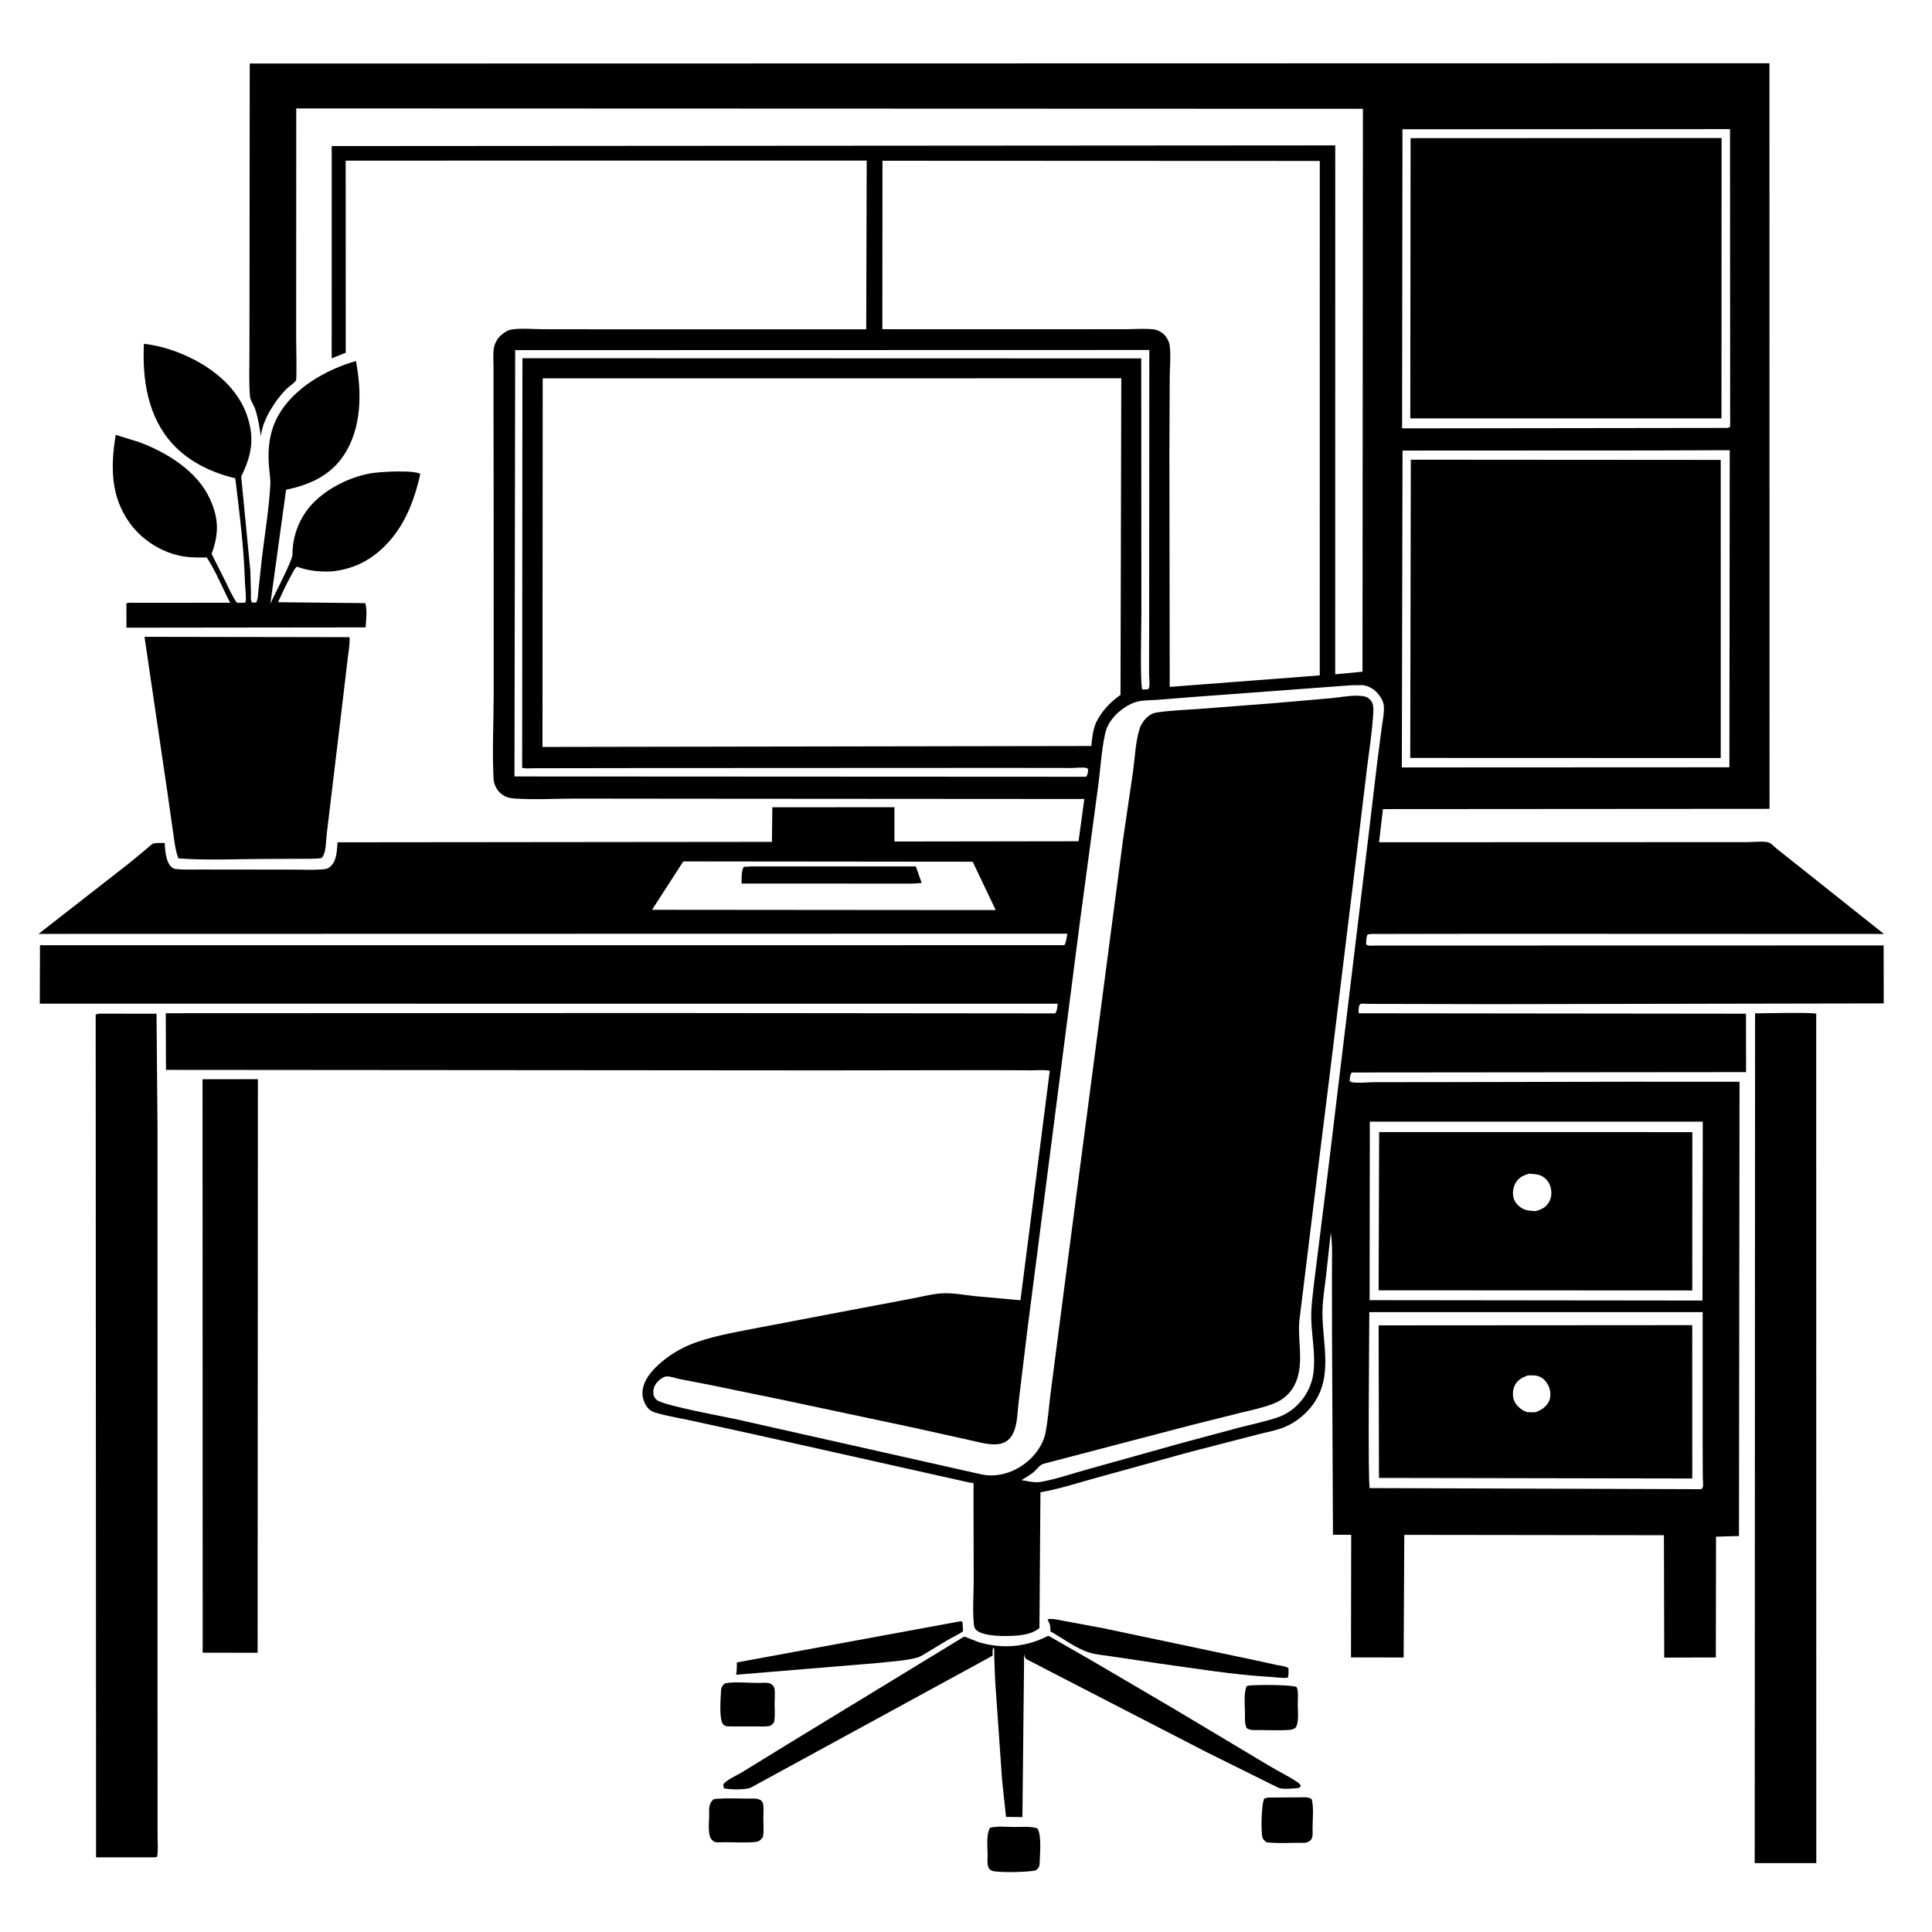 <svg version="1.1" xmlns="http://www.w3.org/2000/svg" style="display: block;" viewBox="0 0 2048 2048" width="1024" height="1024">
<path transform="translate(0,0)" fill="rgb(255,255,255)" d="M 0 0 L 0 2048 L 2048 2048 L 2048 0 L 0 0 z"/>
<path transform="translate(0,0)" fill="rgb(0,0,0)" d="M 695.5 1073.85 L 1118.5 1074.25 C 1120.77 1071.5 1120.7 1067.51 1121.23 1064 L 42.196 1063.92 L 42.363 1001.99 L 1128.24 1001.96 C 1130.33 998.816 1130.67 993.482 1131.42 989.734 L 40.884 989.954 L 136.388 915.454 L 155.381 899.8 C 157.326 898.174 160.507 894.868 162.881 894.14 C 165.851 893.229 171.261 893.736 174.52 893.579 C 175.12 901.156 175.558 911.453 180.357 917.653 C 181.838 919.565 183.748 920.883 186.196 921.184 C 194.03 922.148 202.389 921.693 210.288 921.711 L 253.751 921.783 L 310.972 921.813 C 320.613 921.811 330.509 922.328 340.107 921.692 C 343.473 921.469 346.774 921.368 349.505 919.157 C 357.287 912.856 356.943 902.016 357.806 892.888 L 818.32 892.428 L 818.704 855.753 L 948.135 855.667 L 948.157 892.074 L 1143.31 891.787 L 1149.43 846.963 L 730.478 846.679 L 609.239 846.543 C 588.209 846.586 566.286 847.916 545.342 846.457 C 539.686 846.063 535.386 844.84 530.94 841.158 C 526.515 837.494 523.487 831.228 523.188 825.5 C 521.65 796.004 523.293 765.609 523.32 736.045 L 523.304 554.367 L 523.152 428.933 L 523.139 390.094 C 523.15 383.641 522.651 376.631 523.322 370.236 C 523.877 364.947 526.809 359.501 530.576 355.825 C 533.627 352.848 538.22 349.92 542.5 349.277 C 552.996 347.7 565.459 348.986 576.182 348.999 L 651.33 349.099 L 918.236 349.083 L 918.741 170.22 L 366.435 170.264 L 366.494 373.946 L 351.609 379.844 L 351.647 154.85 L 1415.41 154.125 L 1415.36 714.795 L 1444.3 712.043 L 1444.75 115.323 L 314.033 114.938 L 313.941 357.881 C 313.932 363.099 314.809 401.329 313.776 403.205 C 312.35 405.793 305.802 410.09 303.407 412.539 C 291.768 424.437 279.257 443.607 276.769 460.488 L 276.513 462.5 C 275.167 453.109 273.651 443.624 270.83 434.545 C 269.345 429.765 265.291 424.703 264.922 419.821 C 263.821 405.232 264.409 390.187 264.423 375.547 L 264.51 301.761 L 264.73 67.361 L 1875.7 67.046 L 1875.79 857.398 L 1465.98 857.682 L 1461.84 892.832 L 1781.78 892.722 L 1852.55 892.689 C 1858.2 892.691 1871.12 891.2 1875.75 893.414 C 1878.23 894.602 1881.23 897.909 1883.39 899.699 L 1897.77 911.061 L 1997.01 990.007 L 1583.1 989.847 L 1487.73 989.978 L 1462.83 990.056 C 1458.47 990.074 1453.72 989.634 1449.5 990.697 C 1448.24 994.116 1448.24 997.387 1448.11 1001 C 1450.46 1003.26 1454.5 1002.33 1457.74 1002.33 L 1996.73 1002.21 L 1996.82 1063.66 L 1582.96 1064.43 L 1471.06 1064.19 L 1450.03 1064.15 C 1448.13 1064.15 1444.21 1063.64 1442.5 1064.14 C 1441.83 1064.34 1441.44 1065.05 1440.91 1065.5 C 1440.38 1068.44 1439.58 1071.19 1440.5 1074.12 L 1850.81 1074.57 L 1850.89 1136.5 L 1433 1136.88 C 1430.77 1139.48 1431.06 1142.66 1430.7 1146 C 1431.3 1146.36 1431.81 1146.93 1432.5 1147.07 C 1439.5 1148.51 1449.54 1147.15 1456.95 1147.16 L 1532.74 1147.08 L 1725.96 1146.68 L 1843.98 1146.73 L 1843.4 1628.23 L 1819.06 1628.93 L 1818.85 1756.98 L 1764.15 1757.13 L 1763.82 1627.38 L 1488.61 1627.02 L 1487.92 1757.03 L 1432.1 1756.92 L 1432.31 1626.95 L 1413 1626.91 L 1412 1417.14 L 1411.91 1349.02 C 1411.9 1335.07 1412.73 1320.55 1410.66 1306.75 L 1405.6 1353.01 C 1404.35 1364.01 1402.48 1375.07 1401.98 1386.12 C 1400.41 1421.04 1414.47 1457.18 1392.02 1488.52 C 1384.77 1498.64 1373.83 1507.63 1362.37 1512.5 C 1353.14 1516.42 1342.81 1518.08 1333.12 1520.64 L 1260.95 1539.27 L 1160.37 1567.03 C 1141.4 1572.29 1122.34 1578.54 1102.92 1581.86 L 1101.85 1725.79 C 1094.66 1731.82 1084.64 1733.37 1075.5 1733.94 C 1065.74 1734.55 1042.49 1735.01 1034.75 1727.79 C 1032.78 1725.95 1032.56 1723.9 1032.31 1721.29 C 1030.87 1706.41 1032.14 1690.15 1032.15 1675.15 L 1031.94 1580.18 C 1031.94 1579.12 1032.27 1573.06 1031.91 1572.46 C 1031.33 1571.51 1029.73 1572.01 1028.65 1571.78 L 799.538 1520.5 L 730.908 1505.49 C 718.889 1502.91 706.273 1500.94 694.528 1497.38 C 691.597 1496.49 689.24 1495.15 687.136 1492.9 C 683.142 1488.63 680.681 1481.44 681.008 1475.65 C 681.725 1462.94 691.551 1452.04 700.785 1444.21 C 712.286 1434.45 724.892 1427.37 739.144 1422.51 C 761.241 1414.99 784.668 1411.21 807.536 1406.75 L 902.916 1388.57 L 965.948 1376.67 C 976.127 1374.76 986.782 1371.92 997.067 1371.1 C 1008.86 1370.15 1021.84 1372.73 1033.62 1373.97 L 1081.74 1378.3 L 1112.8 1135.06 C 1106.81 1133.84 1099.5 1134.61 1093.3 1134.58 L 1050.49 1134.41 L 872.645 1134.65 L 175.94 1134.12 L 175.734 1074.06 L 695.5 1073.85 z M 1486.68 137.034 L 1486.27 454.08 L 1831.5 453.624 L 1834.03 452.5 L 1833.88 136.877 L 1486.68 137.034 z M 935.446 170.399 L 935.324 349.006 L 1136.25 349.03 L 1194 348.959 C 1203.27 348.93 1213.51 348.077 1222.69 349.131 C 1226.68 349.589 1230.97 351.742 1233.85 354.528 C 1236.76 357.345 1239.44 362.247 1239.94 366.298 C 1241.3 377.386 1239.98 390.311 1239.93 401.546 L 1239.61 481.854 L 1239.95 728.129 L 1383.75 717.132 L 1399 715.91 L 1399.02 170.606 L 935.446 170.399 z M 546.105 371.167 L 545.353 823.09 L 1151.5 823.398 C 1153.17 820.633 1153.27 818.362 1153.5 815.242 C 1153 814.897 1152.56 814.452 1152 814.207 C 1149.24 812.987 1139.51 814.124 1135.76 814.103 L 1064.7 814.008 L 665.586 814.203 L 586.553 814.322 L 566.024 814.375 C 562.06 814.387 557.327 814.905 553.511 813.911 L 553.768 411.5 L 553.833 379.712 L 1209.75 379.904 L 1209.91 651.176 C 1209.91 660.8 1208.29 727.614 1211 730.915 L 1216.93 730.729 C 1217.3 730.153 1217.82 729.652 1218.02 729 C 1219.08 725.586 1218.05 717.825 1218.06 714.065 L 1218.17 657.782 L 1218.33 371.003 L 546.105 371.167 z M 575.279 401.045 L 575.048 791.788 L 1156.87 790.8 C 1157.65 782.279 1158.51 774.266 1161.72 766.264 C 1167.92 753.663 1176.39 744.825 1187.79 736.619 L 1188.61 400.983 L 575.279 401.045 z M 1753.25 477.501 L 1486.74 477.629 L 1486 813.528 L 1563.75 813.484 L 1833.22 813.362 L 1833.59 477.225 L 1753.25 477.501 z M 1432.05 726.42 L 1262.5 738.997 L 1226.89 741.847 C 1219.83 742.331 1211.41 742.093 1204.61 744.02 C 1196.07 746.439 1186.57 753.184 1180.83 759.861 C 1176.29 765.145 1173.11 770.585 1171.57 777.41 C 1167.44 795.723 1166.52 815.899 1163.91 834.551 L 1144.98 975.482 L 1088.73 1412.26 L 1079.96 1485 C 1077.58 1502.08 1079.82 1529.27 1056.5 1531 C 1046.8 1531.72 1035.96 1528.28 1026.49 1526.27 L 967.279 1513.14 L 828.859 1483.76 L 749.977 1467.54 L 720.823 1461.95 C 716.497 1461.03 710.976 1458.88 706.575 1459.09 C 703.357 1459.25 699.278 1462.3 697.201 1464.56 C 693.682 1468.38 692.184 1472.3 692.627 1477.5 C 692.858 1480.22 694.251 1482.5 696.402 1484.15 C 704.2 1490.16 768.676 1501.76 783 1505.04 L 980.007 1549.33 L 1041.83 1563.24 C 1048.09 1564.37 1054.45 1564.26 1060.69 1563.06 C 1076.92 1559.93 1091.61 1549.99 1100.78 1536.31 C 1104.3 1531.07 1107.1 1524.96 1108.3 1518.73 C 1111.19 1503.79 1112.09 1488.1 1114.18 1472.99 L 1131.58 1338.7 L 1190.53 889.5 L 1201.04 818 C 1202.99 803.675 1203.65 786.494 1207.95 772.765 C 1209.71 767.169 1213.7 761.63 1218.5 758.268 C 1220.91 756.577 1224.01 755.564 1226.91 755.146 C 1241.61 753.032 1256.84 752.574 1271.65 751.455 L 1348.65 745.528 L 1411.05 740.129 C 1421.44 739.177 1437.02 735.822 1447.07 738.421 C 1450.33 739.261 1453.19 741.99 1454.61 744.991 C 1456.14 748.215 1455.9 752.528 1455.7 756 C 1454.6 774.957 1451.61 794.201 1449.22 813.039 L 1440.03 889.499 L 1409.59 1138.99 L 1396.41 1244.78 L 1377.36 1400.12 C 1375.47 1421.6 1382.29 1444.48 1373.75 1465.05 C 1369.18 1476.06 1360.94 1483.63 1349.96 1487.93 C 1338.52 1492.4 1326.22 1494.88 1314.3 1497.79 L 1262.84 1510.68 L 1106.32 1551.64 C 1102.23 1552.52 1098.69 1558.04 1095.5 1560.67 C 1091.67 1563.83 1086.98 1566.44 1082.71 1568.99 C 1089.01 1569.98 1097 1572.03 1103.34 1570.88 C 1119.83 1567.89 1136.57 1562.06 1152.76 1557.6 L 1251.2 1530.07 L 1315 1512.94 C 1327.65 1509.71 1340.65 1506.99 1353.07 1502.97 C 1358.74 1501.14 1364.01 1498.48 1368.8 1494.94 C 1381.3 1485.7 1389.99 1471.61 1392.16 1456.19 C 1394.8 1437.37 1390.67 1417.99 1390.02 1399.08 C 1389.56 1385.81 1391.64 1372.14 1393.08 1358.95 L 1407.68 1242.02 L 1451.54 878.658 L 1459.88 808.197 L 1464.82 770.35 C 1465.76 763.216 1467.55 755.346 1466.89 748.136 C 1466.49 743.822 1464.22 739.867 1461.64 736.477 C 1457.39 730.902 1451.05 726.854 1444 726.257 L 1432.05 726.42 z M 724.295 913.139 L 691.174 964.422 L 1024.5 964.708 L 1055.5 964.675 L 1031.06 913.446 L 724.295 913.139 z M 1452.06 1188.97 L 1451.85 1378.22 L 1804.71 1378.62 L 1805.02 1188.96 L 1452.06 1188.97 z M 1451.53 1390.87 C 1451.51 1411.04 1449.88 1573.43 1451.96 1577.43 L 1803.5 1578.61 C 1804.02 1577.91 1804.79 1577.33 1805.07 1576.5 C 1805.74 1574.5 1805.04 1568.86 1805.03 1566.49 L 1804.89 1531.62 L 1804.88 1390.87 L 1451.53 1390.87 z"/>
<path transform="translate(0,0)" fill="rgb(0,0,0)" d="M 1824.82 443.523 L 1494.98 443.496 L 1495.26 146.448 L 1824.95 146.298 L 1824.82 443.523 z"/>
<path transform="translate(0,0)" fill="rgb(0,0,0)" d="M 351.035 605.756 C 338.738 606.137 327.645 605.29 316.014 601.11 L 314.72 600.636 C 312.067 602.932 310.206 607.19 308.492 610.251 C 303.413 619.322 299.133 628.964 294.692 638.368 L 387.136 639.34 C 389.526 646.362 388.013 657.58 387.568 665.073 L 134.046 665.367 L 134.011 639.576 C 137.023 638.543 140.897 638.983 144.098 638.985 L 164.854 638.974 L 244.017 638.929 C 235.742 623.209 228.914 605.746 219.223 590.961 C 210.884 591.029 202.537 591.118 194.281 589.773 C 171.966 586.136 150.613 572.625 137.422 554.288 C 116.952 525.833 117.268 494.129 122.65 460.947 L 147.363 468.623 C 176.857 479.556 209.142 499.366 222.583 528.99 C 232.079 549.917 232.095 565.915 224.311 587.099 L 239.544 617.494 C 242.981 624.579 246.392 632.403 251 638.784 C 254.13 638.945 257.44 639.468 260.442 638.403 C 261.143 631.378 259.863 623.989 259.645 616.904 C 258.509 579.955 253.852 543.628 249.398 506.97 C 224.407 501.107 199.976 489.409 182.56 470.175 C 156.5 441.395 150.663 401.778 152.582 364.459 C 169.886 366.436 186.417 371.778 202.062 379.381 C 228.096 392.033 252.345 412.484 261.925 440.627 C 270.117 464.693 266.704 482.812 255.677 505.097 L 265.357 604.992 L 266.039 628.644 C 266.059 631.908 265.418 635.929 267.09 638.712 L 271.5 638.697 C 273.593 635.176 273.526 629.741 273.967 625.671 L 277.36 593.887 C 280.412 567.582 285.003 541.015 286.502 514.596 C 286.913 507.342 285.596 500.47 285.044 493.281 C 283.643 475.015 285.794 457.159 294.736 440.902 C 310.9 411.513 345.954 391.606 377.32 382.73 C 383.522 415.552 383.706 453.534 364.497 482.495 C 349.852 504.575 328.085 513.867 303.26 519.18 L 286.598 640.104 C 290.237 631.422 310.146 594.097 310.068 587.748 C 309.87 571.65 315.048 555.629 324.253 542.465 C 339.113 521.214 367.904 506.145 393.125 501.705 C 401.972 500.148 439.031 497.906 445.564 502.475 C 440.156 526.663 431.336 551.341 415.316 570.648 C 398.259 591.205 377.652 603.308 351.035 605.756 z"/>
<path transform="translate(0,0)" fill="rgb(0,0,0)" d="M 1824.06 803.546 L 1494.91 803.432 L 1495.52 487.299 L 1824.05 487.528 L 1824.06 803.546 z"/>
<path transform="translate(0,0)" fill="rgb(0,0,0)" d="M 346.275 884.762 C 345.426 891.827 345.848 904.751 340.823 909.642 C 333.343 910.608 325.585 910.283 318.05 910.34 L 278.696 910.544 C 249.151 910.622 218.526 912.176 189.106 909.913 C 185.765 901.247 184.806 891.463 183.504 882.304 L 177.48 840.071 L 153.173 675.063 L 370.581 675.418 C 371.022 682.803 369.364 691.037 368.542 698.44 L 363.201 743.568 L 346.275 884.762 z"/>
<path transform="translate(0,0)" fill="rgb(0,0,0)" d="M 967.936 936.672 L 786.184 936.603 C 786.098 931.595 785.676 923.024 788.5 918.897 L 796.632 918.459 L 970.836 918.433 L 977.013 935.941 L 967.936 936.672 z"/>
<path transform="translate(0,0)" fill="rgb(0,0,0)" d="M 163.5 1968.89 L 101.83 1968.84 L 101.429 1075.5 L 104.399 1074.5 L 165.905 1074.6 L 166.971 1195.22 L 166.97 1740.16 L 167.025 1903.62 L 167.033 1946.91 C 167.03 1953.83 167.864 1961.65 166.5 1968.38 L 163.5 1968.89 z"/>
<path transform="translate(0,0)" fill="rgb(0,0,0)" d="M 1925.34 1975 L 1860.07 1974.97 L 1860.45 1074.2 C 1868.18 1074.18 1922.42 1072.92 1925.25 1074.6 L 1925.34 1975 z"/>
<path transform="translate(0,0)" fill="rgb(0,0,0)" d="M 273.082 1751.99 L 214.856 1751.94 L 214.698 1144.06 L 273.365 1143.99 L 273.082 1751.99 z"/>
<path transform="translate(0,0)" fill="rgb(0,0,0)" d="M 1793.88 1367.93 L 1461.4 1367.77 L 1461.94 1200.05 L 1793.93 1200.11 L 1793.88 1367.93 z M 1621.42 1244.12 C 1615.29 1245.66 1610.26 1247.88 1606.89 1253.5 C 1604.07 1258.2 1603.01 1264.16 1604.37 1269.5 C 1605.74 1274.82 1609.85 1279.14 1614.71 1281.48 C 1618.75 1283.43 1623.19 1283.57 1627.6 1283.82 C 1633.73 1282.3 1638.27 1280.2 1641.75 1274.68 C 1644.7 1270 1645.14 1264.05 1643.75 1258.76 C 1642.35 1253.39 1639.11 1249.17 1634.13 1246.57 C 1630.16 1244.49 1625.75 1244.65 1621.42 1244.12 z"/>
<path transform="translate(0,0)" fill="rgb(0,0,0)" d="M 1793.89 1567.25 L 1461.77 1566.66 L 1461.4 1404.93 L 1793.84 1404.71 L 1793.89 1567.25 z M 1619.2 1458.08 C 1613.47 1460.39 1608.4 1462.92 1605.61 1468.85 C 1603.48 1473.38 1603.1 1479.97 1604.99 1484.62 C 1606.95 1489.48 1611.93 1494.19 1616.76 1496.17 C 1620.09 1497.53 1624.35 1497.07 1627.89 1496.94 C 1633.89 1494.66 1639.02 1491.46 1641.95 1485.5 C 1644.01 1481.33 1643.8 1475.32 1642.24 1471 C 1640.57 1466.36 1637.27 1461.85 1632.76 1459.65 C 1628.59 1457.62 1623.69 1457.82 1619.2 1458.08 z"/>
<path transform="translate(0,0)" fill="rgb(0,0,0)" d="M 1365.09 1778.5 C 1359.16 1779.11 1352.01 1777.9 1346 1777.55 C 1306.41 1775.25 1266.29 1768.51 1227 1763.11 L 1178.2 1755.84 C 1170.49 1754.64 1162.11 1754.05 1154.65 1751.76 C 1140.67 1747.47 1126.46 1736.6 1113.61 1729.41 C 1113.44 1726.41 1113.52 1723.06 1112.15 1720.32 C 1111.48 1718.97 1111 1717.92 1110.56 1716.5 C 1115.95 1715.38 1122.57 1717.36 1127.93 1718.26 L 1169.71 1726.04 L 1329.46 1759.72 L 1353.34 1764.92 C 1357.24 1765.71 1362.28 1766.07 1365.73 1768.1 C 1365.94 1771.77 1366.28 1774.97 1365.09 1778.5 z"/>
<path transform="translate(0,0)" fill="rgb(0,0,0)" d="M 780.316 1775.29 C 781.174 1771.12 780.985 1766.51 781.143 1762.26 L 1018.7 1718.5 L 1020.33 1719.62 L 1020.88 1729.19 C 1016.04 1732.79 1009.98 1735.3 1004.74 1738.41 L 984.278 1750.72 C 980.592 1752.91 976.242 1756.02 972.093 1757.16 C 959.453 1760.65 944.047 1761.21 930.898 1762.81 L 780.316 1775.29 z"/>
<path transform="translate(0,0)" fill="rgb(0,0,0)" d="M 1062.28 1887.21 L 1054.88 1781.39 L 1053.91 1755.73 C 1053.85 1754.11 1054.26 1748.78 1053.64 1747.5 C 1053.43 1747.08 1053.03 1746.79 1052.72 1746.43 C 1052.05 1749.24 1052.22 1752.24 1052.17 1755.12 L 796.198 1894.78 C 791.136 1897.54 773.071 1897.14 767.345 1895.67 L 766.689 1891.5 C 770.089 1886.7 780.783 1882.16 786 1879.01 L 835.108 1848.82 L 1022.16 1734.79 L 1037.16 1740.65 C 1062.33 1748.33 1087.98 1746.1 1111.2 1733.98 L 1113.13 1734.96 L 1157.55 1760.45 L 1244.01 1811.19 L 1345.45 1871.84 C 1355.12 1877.75 1365.66 1882.63 1375.02 1888.95 C 1376.94 1890.24 1378.2 1891.21 1378.93 1893.5 L 1377 1895.25 C 1371.84 1895.9 1359.01 1897.18 1354.73 1894.89 L 1278.45 1857.06 L 1110.09 1770.23 L 1093.69 1761.69 C 1091.9 1760.76 1088.49 1759.38 1087.14 1757.92 C 1086.58 1757.31 1085.95 1754.43 1085.63 1753.5 L 1083.8 1926.19 L 1066.44 1926.02 L 1062.28 1887.21 z"/>
<path transform="translate(0,0)" fill="rgb(0,0,0)" d="M 816.573 1829.5 C 811.579 1830.49 805.816 1830.07 800.699 1830.09 L 772.54 1830.06 C 770.151 1830.01 768.092 1829.65 766.459 1827.76 C 762.162 1822.78 763.876 1800.71 764.233 1794 C 764.486 1789.26 764.765 1787.7 768.293 1784.5 L 769.135 1784.31 C 779.607 1782.52 792.847 1783.97 803.591 1783.97 C 806.787 1783.98 813.576 1783.28 816.329 1784.56 C 817.372 1785.04 818.228 1785.85 819.178 1786.5 C 820.008 1787.67 820.719 1788.54 820.96 1790 C 821.733 1794.69 821.117 1800.74 821.1 1805.58 C 821.081 1811.28 821.665 1817.92 820.912 1823.5 C 820.452 1826.9 819.017 1827.44 816.573 1829.5 z"/>
<path transform="translate(0,0)" fill="rgb(0,0,0)" d="M 1373.28 1831.5 C 1371.23 1832.94 1369.49 1833.57 1367 1833.76 C 1356.67 1834.56 1345.78 1833.97 1335.4 1833.92 C 1330.88 1833.9 1325 1834.71 1321.35 1831.65 C 1319.18 1826.62 1319.78 1820.65 1319.72 1815.24 C 1319.63 1806.59 1318.32 1795.62 1321.35 1787.5 C 1322.28 1787.11 1322.41 1787.01 1323.55 1786.82 C 1329.91 1785.78 1370.25 1785.71 1374.5 1788.36 C 1375.01 1789.63 1375.44 1790.63 1375.59 1792 C 1376.14 1796.8 1375.71 1802.16 1375.69 1807.01 C 1375.68 1813.28 1377.21 1826.44 1373.28 1831.5 z"/>
<path transform="translate(0,0)" fill="rgb(0,0,0)" d="M 1383.5 1953.48 C 1370.01 1953.22 1355.86 1954.43 1342.5 1952.9 C 1340.98 1951.58 1338.91 1949.98 1338.29 1948 C 1336.43 1941.98 1337.08 1911.95 1340.2 1906.5 L 1343.95 1905.5 L 1377.34 1905.25 C 1381.74 1905.24 1386.98 1904.49 1390.5 1907.27 C 1392.8 1916.32 1391.42 1928.65 1391.36 1938.09 C 1391.34 1941.57 1391.98 1946.46 1390.18 1949.5 C 1388.58 1952.19 1386.22 1952.64 1383.5 1953.48 z"/>
<path transform="translate(0,0)" fill="rgb(0,0,0)" d="M 804.5 1951.6 C 803.135 1952.07 801.952 1952.5 800.5 1952.63 C 790.093 1953.53 778.96 1952.83 768.487 1952.82 C 765.437 1952.81 759.665 1953.48 757 1952.23 C 756.555 1952.02 755.14 1950.8 754.653 1950.34 C 749.882 1945.79 751.714 1931.6 751.749 1925 C 751.787 1917.91 750.705 1912.8 756.062 1907.5 C 757.231 1907.18 758.284 1906.89 759.5 1906.8 C 770.628 1905.99 782.32 1906.56 793.5 1906.59 C 798.034 1906.6 803.429 1905.9 807.128 1908.86 C 807.985 1910.08 808.701 1910.98 808.959 1912.5 C 809.741 1917.12 809.155 1923.09 809.154 1927.86 C 809.154 1933.4 809.808 1940.1 809.013 1945.5 C 808.516 1948.88 806.925 1949.54 804.5 1951.6 z"/>
<path transform="translate(0,0)" fill="rgb(0,0,0)" d="M 1098.24 1982.5 C 1092.45 1984.69 1057.12 1985.35 1051.5 1983.05 C 1049.46 1982.22 1047.93 1980.48 1047.37 1978.38 C 1046.36 1974.6 1046.92 1969.41 1046.91 1965.49 C 1046.86 1956.87 1045.22 1944.93 1049.52 1937.5 C 1057.05 1935.51 1066.68 1936.62 1074.5 1936.69 C 1082.25 1936.76 1092.15 1935.75 1099.5 1938.07 C 1104.49 1944.47 1102.28 1966.33 1102.06 1975.15 C 1101.96 1978.89 1100.92 1979.99 1098.24 1982.5 z"/>
</svg>